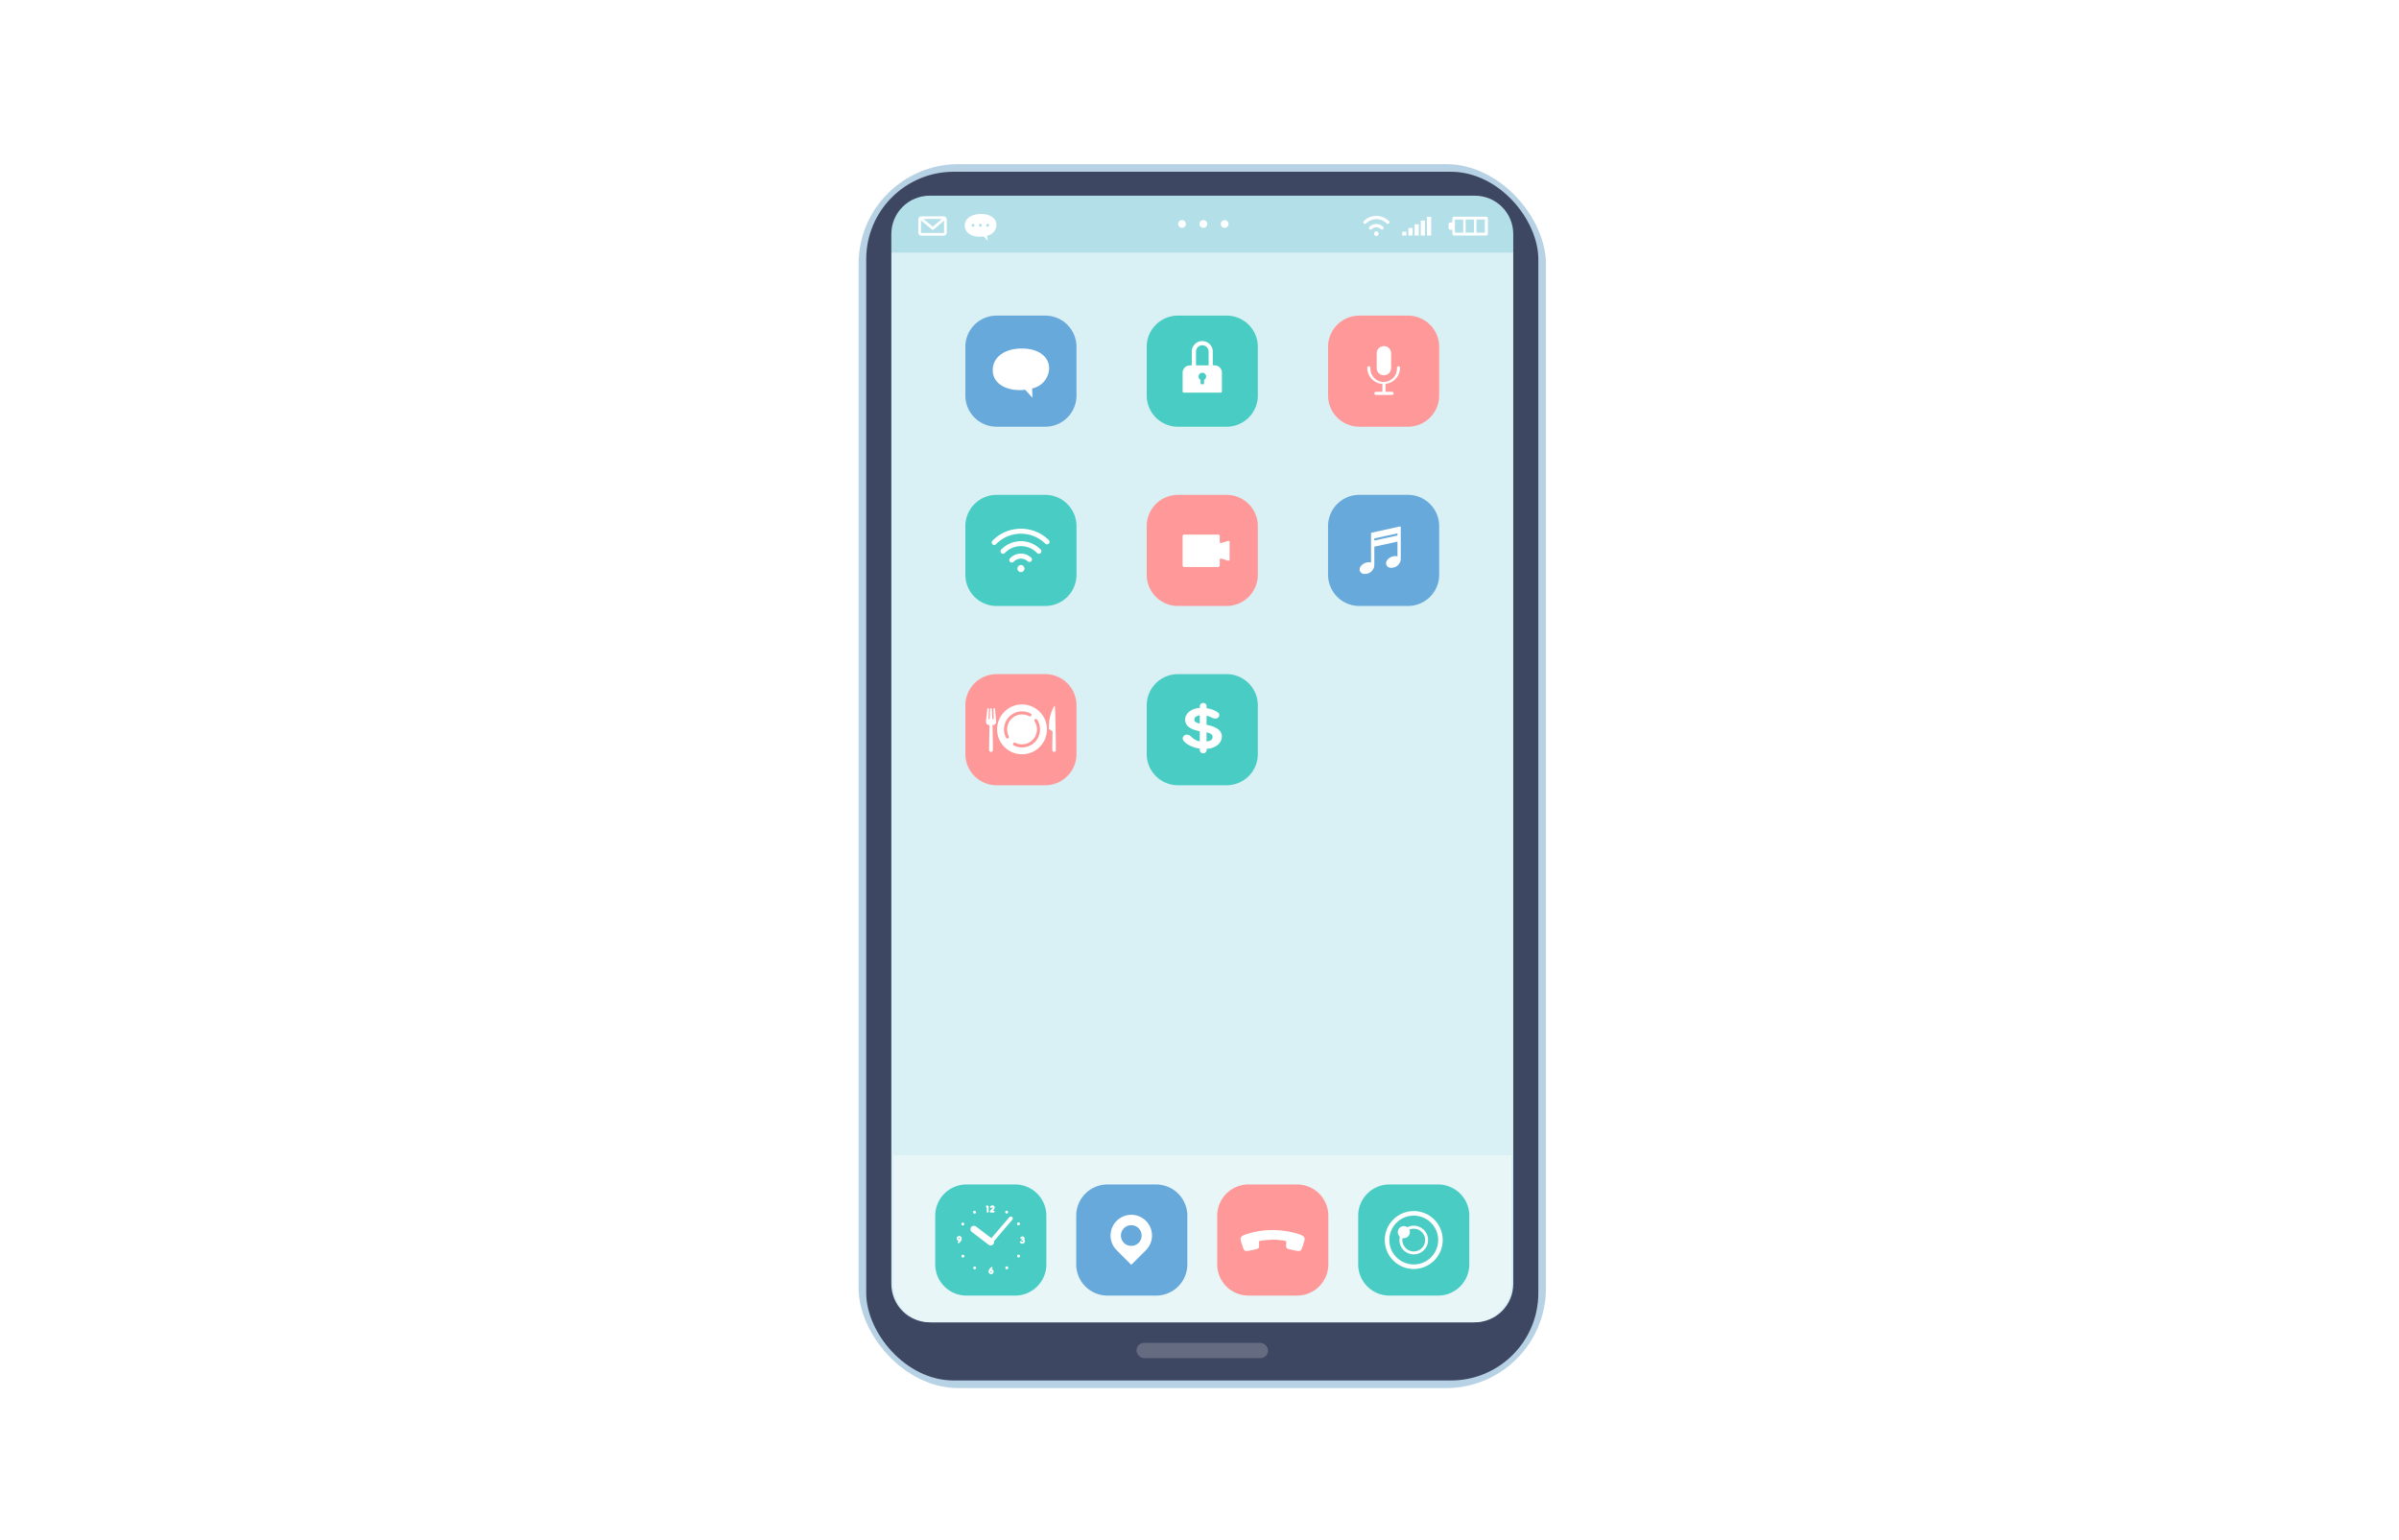 <svg xmlns="http://www.w3.org/2000/svg" xmlns:xlink="http://www.w3.org/1999/xlink" width="190" height="122" viewBox="0 0 190 122"><defs><clipPath id="a"><rect width="54.439" height="96.949" fill="none"/></clipPath><clipPath id="b"><path d="M2.593,88.714V5.528A3.033,3.033,0,0,1,5.618,2.5H48.824a3.034,3.034,0,0,1,3.025,3.024V88.714a3.034,3.034,0,0,1-3.025,3.025H5.618a3.034,3.034,0,0,1-3.024-3.025M0,96.949H54.439V0H0Z" fill="none"/></clipPath></defs><g transform="translate(-400 -3644)"><rect width="190" height="122" transform="translate(400 3644)" fill="#fff"/><g transform="translate(468 3657)"><rect width="49.255" height="89.234" transform="translate(2.593 2.504)" fill="#d9f0f4"/><rect width="49.255" height="4.501" transform="translate(2.593 2.504)" fill="#b3e0e8"/><g clip-path="url(#a)"><path d="M79.369,6.812H76.846a.148.148,0,0,0-.148.149v.3h-.15a.149.149,0,0,0-.148.149v.287a.149.149,0,0,0,.148.149h.15v.306a.148.148,0,0,0,.148.148h2.523a.148.148,0,0,0,.147-.148V6.961a.148.148,0,0,0-.147-.149M77.563,8.071H76.9V7.036h.664Zm.854,0h-.664V7.036h.664Zm.854,0h-.664V7.036h.664Z" transform="translate(-29.673 -2.646)" fill="#fff"/><rect width="0.334" height="1.484" transform="translate(45.014 4.171)" fill="#fff"/><rect width="0.333" height="1.187" transform="translate(44.524 4.468)" fill="#fff"/><rect width="0.334" height="0.89" transform="translate(44.034 4.764)" fill="#fff"/><rect width="0.334" height="0.593" transform="translate(43.545 5.061)" fill="#fff"/><rect width="0.333" height="0.296" transform="translate(43.056 5.358)" fill="#fff"/><path d="M66.677,7.753a.761.761,0,0,0-.542.224.128.128,0,1,0,.181.181.522.522,0,0,1,.722,0,.128.128,0,1,0,.181-.181.759.759,0,0,0-.542-.224" transform="translate(-25.672 -3.011)" fill="#fff"/><path d="M66.8,8.763a.181.181,0,1,0,.256,0,.181.181,0,0,0-.256,0" transform="translate(-25.925 -3.383)" fill="#fff"/><path d="M65.4,7.119a.128.128,0,0,0,.181.181,1.151,1.151,0,0,1,1.627,0,.128.128,0,0,0,.181-.181,1.408,1.408,0,0,0-1.989,0" transform="translate(-25.385 -2.605)" fill="#fff"/><path d="M9.916,6.831h0l-.008-.009-.006,0a.247.247,0,0,0-.165-.065H7.986a.244.244,0,0,0-.162.062l-.007,0s-.006.007-.01.011h0A.253.253,0,0,0,7.734,7V8.039a.252.252,0,0,0,.252.251h1.75a.251.251,0,0,0,.251-.251V7a.253.253,0,0,0-.072-.174M9.6,6.965l-.716.616-.746-.616Zm.139,1.112H7.986a.039.039,0,0,1-.04-.039V7.084l.868.717a.105.105,0,0,0,.136,0l.824-.709v.947a.038.038,0,0,1-.039.039" transform="translate(-3.004 -2.623)" fill="#fff"/><path d="M14.98,6.457c-.744.016-1.253.4-1.235.936s.527.89,1.272.864a.747.747,0,0,0,.12-.014c.038-.008.075-.013.094-.018l.341.35-.062-.393.067-.021a.877.877,0,0,0,.675-.839c0-.535-.528-.89-1.272-.864M14.4,7.466a.117.117,0,1,1,.117-.117.117.117,0,0,1-.117.117m.582,0a.117.117,0,1,1,.117-.117.118.118,0,0,1-.117.117m.582,0a.117.117,0,1,1,.117-.117.117.117,0,0,1-.117.117" transform="translate(-5.338 -2.507)" fill="#fff"/><path d="M41.995,7.558a.306.306,0,1,1-.306-.306.306.306,0,0,1,.306.306" transform="translate(-16.073 -2.817)" fill="#fff"/><path d="M44.757,7.558a.306.306,0,1,1-.306-.306.306.306,0,0,1,.306.306" transform="translate(-17.145 -2.817)" fill="#fff"/><path d="M47.518,7.558a.306.306,0,1,1-.306-.306.306.306,0,0,1,.306.306" transform="translate(-18.218 -2.817)" fill="#fff"/></g><g clip-path="url(#b)"><rect width="54.439" height="96.948" rx="7.912" transform="translate(0 0)" fill="#b8d2e5"/><rect width="53.23" height="95.739" rx="6.923" transform="translate(0.605 0.605)" fill="#3e4761"/><rect width="10.416" height="1.211" rx="0.605" transform="translate(22.012 93.365)" fill="#656c81"/></g><g clip-path="url(#a)"><path d="M53.44,128.371v10.2a3.033,3.033,0,0,1-3.024,3.024H7.511a3.033,3.033,0,0,1-3.024-3.024v-10.2Z" transform="translate(-1.743 -49.859)" fill="#e8f6f8"/><path d="M2.473,0H6.329A2.473,2.473,0,0,1,8.8,2.473V6.33A2.472,2.472,0,0,1,6.33,8.8H2.472A2.472,2.472,0,0,1,0,6.33V2.473A2.473,2.473,0,0,1,2.473,0Z" transform="translate(37.182 26.196)" fill="#67a9db"/><path d="M68.119,46.939a.053.053,0,0,0-.034-.012h-.011l-2.248.492a.054.054,0,0,0-.042.052v2.316a.692.692,0,0,0-.189-.026c-.325,0-.718.261-.718.583a.37.37,0,0,0,.41.338.727.727,0,0,0,.757-.706V48.526l1.834-.4V49.3a.687.687,0,0,0-.188-.026c-.325,0-.718.261-.718.583a.369.369,0,0,0,.41.338.726.726,0,0,0,.756-.706v-2.5a.051.051,0,0,0-.02-.042m-.24.694-1.834.4v-.168l1.834-.4Z" transform="translate(-25.198 -18.226)" fill="#fff"/><path d="M2.472,0H6.329A2.473,2.473,0,0,1,8.8,2.473V6.33A2.472,2.472,0,0,1,6.33,8.8H2.473A2.473,2.473,0,0,1,0,6.329V2.472A2.472,2.472,0,0,1,2.472,0Z" transform="translate(39.568 80.82)" fill="#49ccc3"/><path d="M70.435,140.176a2.294,2.294,0,1,1,2.294-2.294,2.3,2.3,0,0,1-2.294,2.294m0-4.228a1.934,1.934,0,1,0,1.934,1.934,1.936,1.936,0,0,0-1.934-1.934" transform="translate(-26.466 -52.662)" fill="#fff"/><path d="M71.171,139.753a1.135,1.135,0,1,1,1.135-1.135,1.137,1.137,0,0,1-1.135,1.135m0-2.031a.9.9,0,1,0,.9.9.9.9,0,0,0-.9-.9" transform="translate(-27.202 -53.398)" fill="#fff"/><path d="M69.826,138.015a.478.478,0,1,1,.478.478.478.478,0,0,1-.478-.478" transform="translate(-27.12 -53.419)" fill="#fff"/><path d="M2.472,0H6.329A2.473,2.473,0,0,1,8.8,2.473V6.33A2.472,2.472,0,0,1,6.33,8.8H2.472A2.472,2.472,0,0,1,0,6.33V2.472A2.472,2.472,0,0,1,2.472,0Z" transform="translate(8.457 11.999)" fill="#67a9db"/><path d="M21.837,25.512c.043-.977-.856-1.649-2.181-1.631-1.325,0-2.265.683-2.281,1.66-.043.977.856,1.649,2.181,1.631a3.6,3.6,0,0,0,.388-.025l.571.628-.021-.733a1.672,1.672,0,0,0,1.343-1.529" transform="translate(-6.748 -9.275)" fill="#fff"/><path d="M2.472,0H6.329A2.473,2.473,0,0,1,8.8,2.473V6.33A2.472,2.472,0,0,1,6.33,8.8H2.472A2.472,2.472,0,0,1,0,6.33V2.472A2.472,2.472,0,0,1,2.472,0Z" transform="translate(22.82 11.999)" fill="#49ccc3"/><path d="M44.5,24.838h-.146c0-.015,0-.026,0-.043V23.75a.832.832,0,0,0-1.665,0V24.8c0,.017,0,.028,0,.043h-.146a.579.579,0,0,0-.578.578v1.479a.1.1,0,0,0,.1.1h2.911a.1.1,0,0,0,.1-.1V25.416a.579.579,0,0,0-.578-.578M43.024,24.8V23.75a.5.5,0,0,1,1,0V24.8c0,.015-.007.028-.009.043h-.978a.356.356,0,0,1-.009-.043m.634,1.194v.336h-.272v-.336a.3.3,0,1,1,.272,0" transform="translate(-16.301 -8.901)" fill="#fff"/><path d="M2.473,0H6.329A2.473,2.473,0,0,1,8.8,2.473V6.33A2.472,2.472,0,0,1,6.33,8.8H2.473A2.473,2.473,0,0,1,0,6.329V2.473A2.473,2.473,0,0,1,2.473,0Z" transform="translate(37.183 11.999)" fill="#f99"/><path d="M67.665,25.88a.571.571,0,0,0,.571-.571V24.142a.571.571,0,0,0-1.142,0v1.167a.571.571,0,0,0,.571.571" transform="translate(-26.059 -9.155)" fill="#fff"/><path d="M68.466,26.3a.124.124,0,1,0-.248,0,1.052,1.052,0,1,1-2.1,0,.124.124,0,1,0-.248,0,1.291,1.291,0,0,0,1.2,1.28V28.2h-.514a.124.124,0,0,0,0,.248h1.274a.124.124,0,1,0,0-.248h-.513v-.631A1.289,1.289,0,0,0,68.466,26.3" transform="translate(-25.582 -10.166)" fill="#fff"/><path d="M2.472,0H6.329A2.473,2.473,0,0,1,8.8,2.473V6.33A2.472,2.472,0,0,1,6.33,8.8H2.472A2.472,2.472,0,0,1,0,6.33V2.472A2.472,2.472,0,0,1,2.472,0Z" transform="translate(17.236 80.82)" fill="#67a9db"/><path d="M33.111,138.872l1.161,1.161,1.16-1.161a1.641,1.641,0,1,0-2.321,0m.34-1.16a.82.82,0,1,1,.821.821.821.821,0,0,1-.821-.821" transform="translate(-12.674 -52.849)" fill="#fff"/><path d="M2.472,0H6.329A2.473,2.473,0,0,1,8.8,2.473V6.33A2.472,2.472,0,0,1,6.33,8.8H2.472A2.472,2.472,0,0,1,0,6.33V2.472A2.472,2.472,0,0,1,2.472,0Z" transform="translate(22.82 26.198)" fill="#f99"/><path d="M45.681,48.563a.086.086,0,0,0-.117-.087l-.546.163a.087.087,0,0,1-.117-.087v-.458a.123.123,0,0,0-.122-.122H42.083a.123.123,0,0,0-.123.122v2.327a.123.123,0,0,0,.123.122h2.695a.123.123,0,0,0,.122-.122v-.458a.086.086,0,0,1,.117-.087l.546.163a.086.086,0,0,0,.117-.087Z" transform="translate(-16.297 -18.631)" fill="#fff"/><path d="M2.472,0H6.329A2.473,2.473,0,0,1,8.8,2.473V6.33A2.472,2.472,0,0,1,6.33,8.8H2.472A2.472,2.472,0,0,1,0,6.33V2.472A2.472,2.472,0,0,1,2.472,0Z" transform="translate(22.82 40.397)" fill="#49ccc3"/><path d="M43.859,73.509a.238.238,0,0,1-.265.251.251.251,0,0,1-.27-.264v-.1a2.452,2.452,0,0,1-.987-.355c-.127-.084-.366-.264-.366-.47a.326.326,0,0,1,.345-.277c.069,0,.159,0,.371.193a1.167,1.167,0,0,0,.637.334v-.8c-.361-.075-1.162-.242-1.162-.927,0-.514.563-.909,1.162-.914v-.139a.27.27,0,0,1,.281-.262.245.245,0,0,1,.254.279V70.2a2.01,2.01,0,0,1,.924.347.257.257,0,0,1,.084.189.291.291,0,0,1-.329.276.679.679,0,0,1-.308-.087,1.364,1.364,0,0,0-.371-.132v.716c.371.079,1.215.263,1.215.935a.91.91,0,0,1-.467.755,1.607,1.607,0,0,1-.748.22Zm-.536-2.753c-.271.043-.43.163-.43.329,0,.224.212.273.43.325Zm.536,2.073c.175-.022.478-.062.478-.36,0-.224-.212-.3-.478-.365Z" transform="translate(-16.301 -27.1)" fill="#fff"/><path d="M2.472,0H6.329A2.473,2.473,0,0,1,8.8,2.473V6.33A2.472,2.472,0,0,1,6.33,8.8H2.472A2.472,2.472,0,0,1,0,6.33V2.472A2.472,2.472,0,0,1,2.472,0Z" transform="translate(8.457 26.198)" fill="#49ccc3"/><path d="M20.456,50.44a1.173,1.173,0,0,0-.834.346.2.2,0,1,0,.278.279.8.8,0,0,1,1.112,0,.2.2,0,0,0,.279-.279,1.175,1.175,0,0,0-.835-.346" transform="translate(-7.599 -19.591)" fill="#fff"/><path d="M20.649,52a.279.279,0,1,0,.394,0,.279.279,0,0,0-.394,0" transform="translate(-7.988 -20.163)" fill="#fff"/><path d="M18.483,49.464a.2.2,0,1,0,.278.278,1.774,1.774,0,0,1,2.506,0,.2.2,0,1,0,.278-.278,2.168,2.168,0,0,0-3.062,0" transform="translate(-7.156 -18.966)" fill="#fff"/><path d="M19.571,47.22h0a3.129,3.129,0,0,0-2.228.922.2.2,0,1,0,.279.278,2.761,2.761,0,0,1,3.9,0,.2.2,0,0,0,.279-.278,3.13,3.13,0,0,0-2.228-.922" transform="translate(-6.714 -18.34)" fill="#fff"/><path d="M2.472,0H6.329A2.473,2.473,0,0,1,8.8,2.473V6.33A2.472,2.472,0,0,1,6.33,8.8H2.472A2.472,2.472,0,0,1,0,6.33V2.472A2.472,2.472,0,0,1,2.472,0Z" transform="translate(28.403 80.82)" fill="#f99"/><path d="M52.009,138.046h-.017a6.882,6.882,0,0,0-2.221.377c-.327.162-.352.239-.265.549l.127.4c.1.257.114.333.316.333a1.775,1.775,0,0,0,.178-.019l.582-.124c.179-.036.235-.11.222-.366-.01-.174-.047-.249.051-.28l.086-.026a6.572,6.572,0,0,1,.968-.075,5.279,5.279,0,0,1,.9.075l.085.026c.1.031.06.106.051.28-.013.256.042.33.222.366l.581.124a1.744,1.744,0,0,0,.177.019c.2,0,.22-.076.317-.333l.127-.4c.087-.31.062-.387-.265-.549a6.888,6.888,0,0,0-2.221-.377" transform="translate(-19.211 -53.617)" fill="#fff"/><path d="M2.472,0H6.329A2.473,2.473,0,0,1,8.8,2.473V6.33A2.472,2.472,0,0,1,6.33,8.8H2.472A2.472,2.472,0,0,1,0,6.33V2.472A2.472,2.472,0,0,1,2.472,0Z" transform="translate(6.071 80.82)" fill="#49ccc3"/><path d="M19.047,135.751a.124.124,0,0,0,.056.015.114.114,0,0,0,.057-.212.114.114,0,0,0-.113.2" transform="translate(-7.376 -52.643)" fill="#fff"/><path d="M19.119,142.982a.111.111,0,0,0,.056-.015.115.115,0,1,0-.056.015" transform="translate(-7.381 -55.445)" fill="#fff"/><path d="M15.057,142.931a.113.113,0,1,0-.155.042.108.108,0,0,0,.056.015.114.114,0,0,0,.1-.056" transform="translate(-5.766 -55.448)" fill="#fff"/><path d="M14.942,135.779a.113.113,0,0,0,.1-.171.113.113,0,0,0-.2.114.111.111,0,0,0,.1.056" transform="translate(-5.76 -52.648)" fill="#fff"/><path d="M13.369,137.289a.1.1,0,0,0,.056.015.113.113,0,0,0,.056-.211.113.113,0,1,0-.112.2" transform="translate(-5.17 -53.24)" fill="#fff"/><path d="M13.531,141.294a.114.114,0,0,0-.155-.041.112.112,0,0,0-.042.154v0a.114.114,0,0,0,.2-.115" transform="translate(-5.173 -54.856)" fill="#fff"/><path d="M20.584,141.443a.129.129,0,0,0,.057.015.111.111,0,0,0,.1-.057.113.113,0,1,0-.155.042" transform="translate(-7.973 -54.854)" fill="#fff"/><path d="M20.535,137.23l0,0v0a.119.119,0,0,0,.1.057.114.114,0,0,0,.1-.171l0,0h0a.113.113,0,0,0-.2.113" transform="translate(-7.97 -53.233)" fill="#fff"/><path d="M17.577,136.327,16.143,138l-1.218-.924a.273.273,0,0,0-.33.435l1.329,1.009a.27.27,0,0,0,.165.055.267.267,0,0,0,.261-.338l1.463-1.708a.156.156,0,0,0-.237-.2" transform="translate(-5.627 -52.928)" fill="#fff"/><path d="M16.555,135.019c0,.017,0,.045,0,.058,0,.046,0,.279,0,.279a.074.074,0,0,0,.076.073.073.073,0,0,0,.076-.075c0-.039,0-.079,0-.118s0-.227,0-.227c0-.015,0-.028,0-.035a.107.107,0,0,0-.113-.105h-.035a.075.075,0,0,0-.068.077.071.071,0,0,0,.065.072" transform="translate(-6.405 -52.383)" fill="#fff"/><path d="M17.093,135.069a.078.078,0,0,0,.067-.038A.054.054,0,0,1,17.2,135a.025.025,0,0,1,.027.026.1.1,0,0,1-.027.057c-.037.045-.081.093-.119.135l-.053.057a.1.1,0,0,0-.029.07.074.074,0,0,0,.075.076h.228a.077.077,0,0,0,.079-.076.073.073,0,0,0-.077-.072l-.08,0a1.44,1.44,0,0,0,.1-.106.247.247,0,0,0,.061-.15.168.168,0,0,0-.182-.16.181.181,0,0,0-.187.136.075.075,0,0,0,.076.073" transform="translate(-6.604 -52.379)" fill="#fff"/><path d="M21.259,139.035a.159.159,0,0,0-.171-.161c-.067,0-.167.044-.167.111a.076.076,0,0,0,.074.075.073.073,0,0,0,.051-.021.053.053,0,0,1,.039-.021c.016,0,.027.008.027.018s-.009.025-.018.025h-.018a.072.072,0,0,0-.072.072.074.074,0,0,0,.073.073h.015c.034,0,.045.012.045.045a.05.05,0,0,1-.053.048.07.07,0,0,1-.064-.031.072.072,0,0,0-.053-.024.078.078,0,0,0-.077.077c0,.059.082.124.191.124a.192.192,0,0,0,.2-.192.18.18,0,0,0-.052-.127.15.15,0,0,0,.028-.089" transform="translate(-8.113 -53.938)" fill="#fff"/><path d="M17.056,143.026a.373.373,0,0,1,.07-.059.068.068,0,0,0,.032-.057.079.079,0,0,0-.078-.076c-.075,0-.186.169-.2.191a.377.377,0,0,0-.049.171.2.2,0,0,0,.2.2.19.19,0,0,0,.2-.191.177.177,0,0,0-.175-.18m-.025.229c-.006,0-.053,0-.053-.044a.051.051,0,0,1,.056-.05c.039,0,.053.024.053.045a.05.05,0,0,1-.056.048" transform="translate(-6.537 -55.476)" fill="#fff"/><path d="M12.911,138.817a.191.191,0,0,0-.2.193.179.179,0,0,0,.171.182.437.437,0,0,1-.065.056.072.072,0,0,0-.034.06.076.076,0,0,0,.075.073c.08,0,.19-.166.2-.19a.388.388,0,0,0,.048-.171.2.2,0,0,0-.2-.2m0,.236a.046.046,0,0,1-.052-.045.05.05,0,0,1,.055-.049.047.047,0,0,1,.053.045.05.05,0,0,1-.056.05" transform="translate(-4.937 -53.916)" fill="#fff"/><path d="M2.472,0H6.329A2.473,2.473,0,0,1,8.8,2.473V6.33A2.472,2.472,0,0,1,6.33,8.8H2.472A2.472,2.472,0,0,1,0,6.33V2.472A2.472,2.472,0,0,1,2.472,0Z" transform="translate(8.457 40.397)" fill="#f99"/><path d="M25.126,70.341c.036.553.038,1.106.048,1.659l.014.829c.006.276,0,.553.008.829v0a.141.141,0,0,1-.282,0c0-.276,0-.553.009-.829l.011-.666-.026-.015-.228-.128a.055.055,0,0,1-.029-.045,3.446,3.446,0,0,1,.276-1.527c.023-.053.048-.106.075-.158.01-.021.067-.144.086-.137s.031.076.035.134Z" transform="translate(-9.573 -27.247)" fill="#fff"/><path d="M17.278,71.269l-.064-.747a.066.066,0,0,0-.064-.057.065.065,0,0,0-.066.064l.018.8H17c-.01-.244-.026-.6-.04-.8a.065.065,0,0,0-.13,0c-.015.208-.03.56-.04.8H16.7l.032-.8a.065.065,0,0,0-.13-.006l-.08.754a.948.948,0,0,0,0,.394.305.305,0,0,0,.259.132c0,.177-.007.167-.011.346l-.015.812c-.006.27-.006.541-.009.812v0a.148.148,0,1,0,.3,0c0-.27,0-.541-.009-.812l-.015-.812c0-.179-.008-.168-.011-.345l.062-.01a.26.26,0,0,0,.2-.133.238.238,0,0,0,.025-.1c0-.063-.013-.226-.018-.288" transform="translate(-6.408 -27.368)" fill="#fff"/><path d="M19.911,69.977a1.973,1.973,0,1,0,1.973,1.973,1.973,1.973,0,0,0-1.973-1.973M18.861,72.5a.121.121,0,0,1-.051.164.123.123,0,0,1-.056.013.121.121,0,0,1-.107-.065A1.428,1.428,0,0,1,20.6,70.7a.121.121,0,0,1-.116.212,1.187,1.187,0,0,0-1.62,1.592m2.06.458a1.425,1.425,0,0,1-1.648.268.121.121,0,1,1,.108-.216A1.186,1.186,0,0,0,20.9,71.3a.121.121,0,0,1,.2-.133,1.432,1.432,0,0,1-.183,1.8" transform="translate(-6.967 -27.179)" fill="#fff"/></g></g></g></svg>